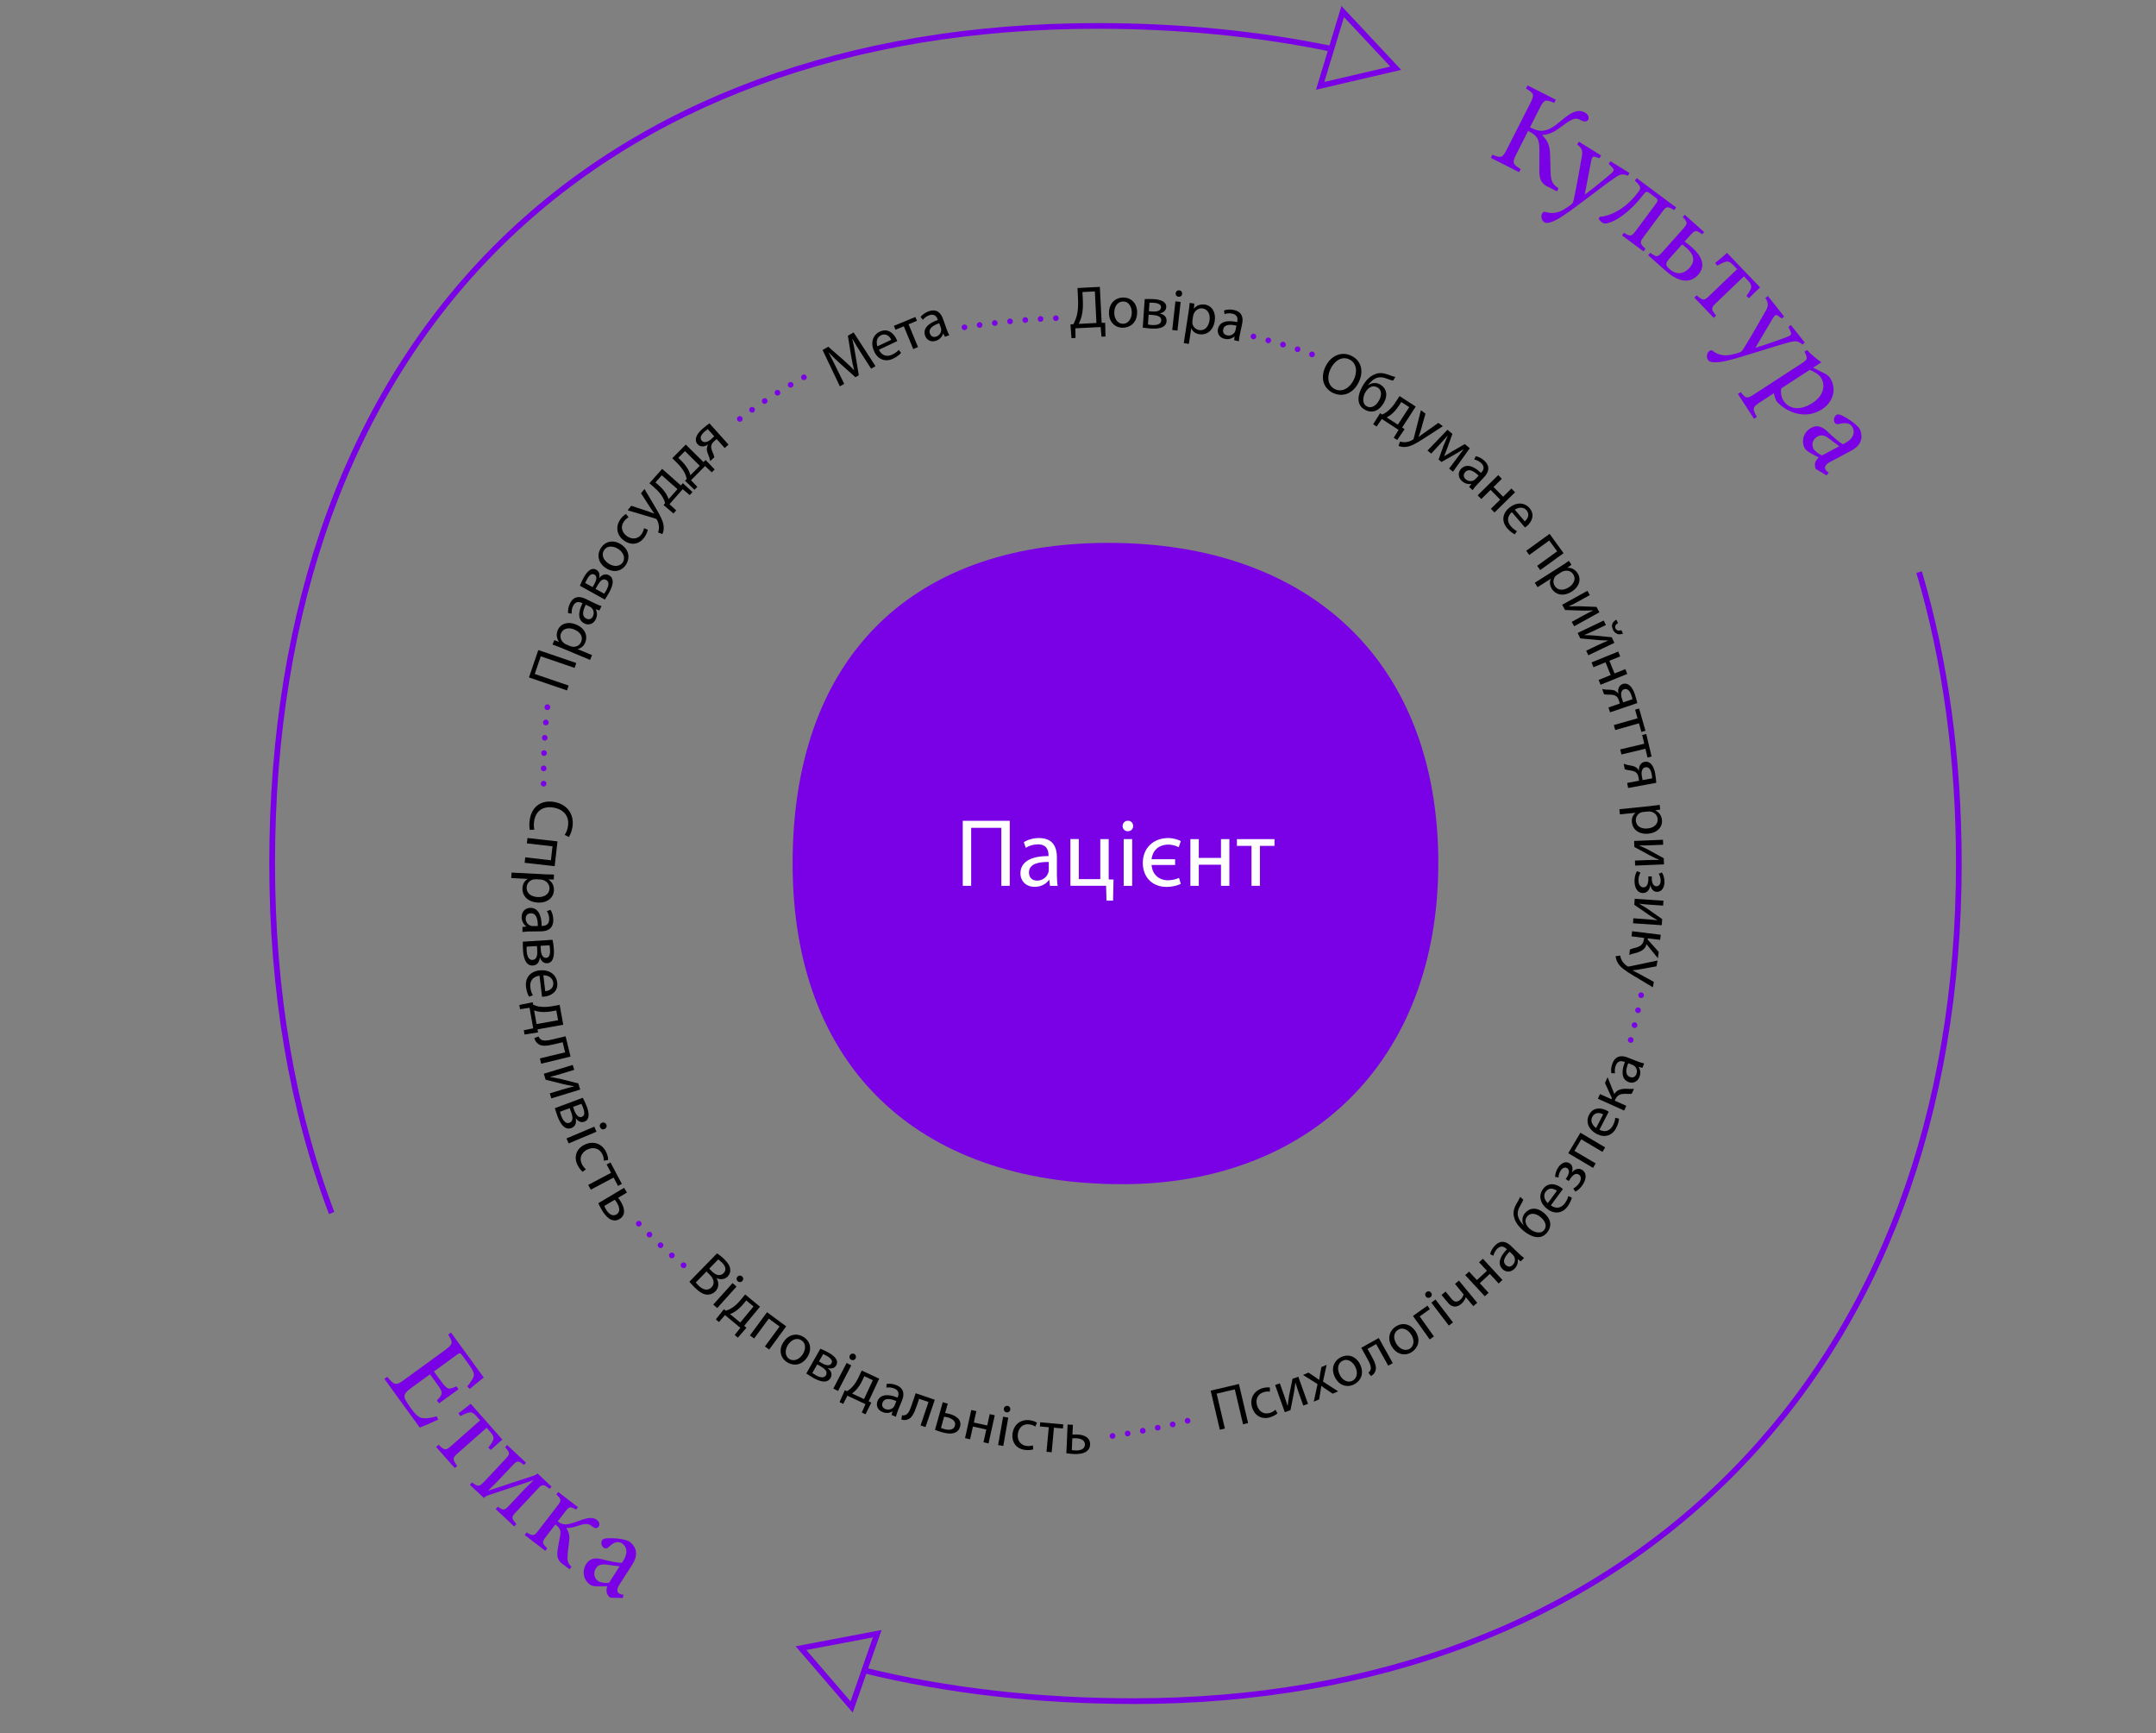 <?xml version="1.0" encoding="UTF-8"?>
<svg xmlns="http://www.w3.org/2000/svg" id="External_Line" data-name="External Line" viewBox="0 0 380 305.38">
  <rect x="0" y="0" width="380" height="305.38" fill="#808080" stroke="none"/>
  <defs>
    <style>
      .cls-1, .cls-2 {
        fill: #7a00e6;
      }

      .cls-3 {
        fill: #fff;
      }

      .cls-2 {
        fill-rule: evenodd;
      }
    </style>
  </defs>
  <path class="cls-2" d="M253.51,152.16c0-35.52-22.6-56.5-58.12-56.5s-55.69,20.98-55.69,56.5,21.79,56.5,58.11,56.5c33.1,0,55.69-21.8,55.69-56.5Z"></path>
  <g>
    <path class="cls-3" d="M177.97,144.63v11.46h-1.48v-10.22h-5.32v10.22h-1.48v-11.46h8.28Z"></path>
    <path class="cls-3" d="M185.06,156.09l-.12-1.04h-.05c-.46.65-1.34,1.22-2.52,1.22-1.67,0-2.52-1.17-2.52-2.36,0-1.99,1.77-3.08,4.95-3.06v-.17c0-.68-.19-1.9-1.87-1.9-.76,0-1.56.24-2.14.61l-.34-.99c.68-.44,1.67-.73,2.7-.73,2.52,0,3.13,1.72,3.13,3.37v3.08c0,.71.03,1.41.14,1.97h-1.36ZM184.84,151.89c-1.63-.03-3.48.25-3.48,1.85,0,.97.65,1.43,1.41,1.43,1.07,0,1.75-.68,1.99-1.38.05-.15.09-.32.09-.48v-1.43Z"></path>
    <path class="cls-3" d="M190.14,147.86v7.05h3.79v-7.05h1.48v7.1l.85.02-.08,3.72h-1.16l-.07-2.62h-6.29v-8.23h1.48Z"></path>
    <path class="cls-3" d="M199.71,145.55c.02.51-.36.92-.95.92-.53,0-.9-.41-.9-.92s.39-.93.94-.93.92.41.92.93ZM198.05,156.09v-8.23h1.5v8.23h-1.5Z"></path>
    <path class="cls-3" d="M207.77,149.29c-.39-.19-1-.46-1.87-.46-1.8,0-2.77,1.16-2.94,2.57h4.16v1.02h-4.15c.12,1.63,1.26,2.69,2.89,2.69.88,0,1.56-.25,1.95-.42l.31,1.05c-.41.22-1.33.54-2.5.54-2.65,0-4.2-1.84-4.2-4.22,0-2.63,1.87-4.39,4.49-4.39.99,0,1.82.32,2.21.54l-.36,1.07Z"></path>
    <path class="cls-3" d="M211.29,147.86v3.31h3.91v-3.31h1.48v8.23h-1.48v-3.72h-3.91v3.72h-1.48v-8.23h1.48Z"></path>
    <path class="cls-3" d="M224.63,147.86v1.19h-2.57v7.04h-1.48v-7.04h-2.57v-1.19h6.61Z"></path>
  </g>
  <g>
    <path class="cls-1" d="M272.75,32.88c-1.24-.63-1.47-1.53-1.44-3,.01-.71.02-2.19.01-3.52.03-2.06-.64-2.62-1.99-3.28l-2.01,3.96c-.85,1.67-.73,1.88.7,2.75l-.28.55-4.98-2.53.28-.55c1.55.64,1.77.6,2.61-1.07l4.06-7.99c.78-1.53.68-1.73-.75-2.6l.28-.55,4.98,2.53-.28.55c-1.55-.64-1.78-.63-2.56.92l-1.71,3.38c1.36.67,1.98.76,2.92.47.92-.25,1.74-.94,3.3-2.22,1.46-1.18,2.51-1.34,3.37-.9.67.34.87.91.66,1.32-.18.35-.68.37-1.1.18l-.43-.22c-.86-.44-1.64.08-3.56,1.52-1.51,1.13-2.57,1.17-2.98,1.2l-.03.06c.78.74,1.28,1.56,1.37,2.99.05.82.06,2.13.11,3.63.05,1.6.48,2.12,1.39,2.71l-.28.55-1.65-.84Z"></path>
    <path class="cls-1" d="M286.91,30.95c-1.01-.37-1.31-.32-2.49.51-1.07.73-2.6,1.91-5.41,4.02-1.4,1.05-3.62,2.75-4.93,3.37-.96.47-1.56.51-1.86.33-.5-.31-.71-1.03-.39-1.59.16-.26.35-.35.63-.23.99.33,2.14.21,3.27-.51.49-.29.94-.61,1.28-.89.23-.2.29-.47.35-.69.6-2.81,1.07-5.62,1.44-7.67.16-1.01.1-1.41-.81-2.16l.29-.47,3.93,2.43-.29.47-.72-.21c-.45-.15-.6.01-.74.65l-1.15,5.99c1.22-.88,3.86-3.02,4.73-3.8.52-.46.47-.67.05-1.08l-.54-.54.29-.47,3.37,2.08-.29.47Z"></path>
    <path class="cls-1" d="M295.09,37.02c-1.26-.74-1.4-.66-2.14.33l-3.15,4.24c-.81,1.1-.85,1.29.22,2.25l-.34.46-3.8-2.82.34-.46c1.19.72,1.35.65,2.17-.45l3.39-4.56c.47-.64.52-.82-.04-1.24l-.94-.7c-.57-.42-.74-.33-1.17.25-2.71,3.47-4.93,4.57-6.02,4.93-.58.2-.99.15-1.21-.02-.34-.25-.55-.52-.65-.71l.24-.32c.97-.05,2.16-.48,3.09-1.02,1.12-.62,2.45-1.72,3.62-3.29.54-.72.64-.98-.56-2.06l.33-.44,6.96,5.17-.33.44Z"></path>
    <path class="cls-1" d="M290.48,44.97l.38-.43c1.14.84,1.32.8,2.2-.19l3.53-3.96c.88-.99.91-1.16,0-2.15l.35-.39,3.42,3.04-.35.39c-1.11-.81-1.26-.77-2.15.23l-.94,1.05c.46.35.88.67,1.26,1,1.84,1.64,2.5,3.32,1.12,4.86-1.33,1.5-3.33,1.42-5.68-.67l-3.14-2.79ZM294.14,45.69c-.67.76-.57,1.11.12,1.72,1.17,1.04,2.49.95,3.52-.22,1.19-1.33.62-2.48-.56-3.54-.23-.2-.54-.42-.75-.58l-2.33,2.61Z"></path>
    <path class="cls-1" d="M307.81,52.17c.4-.57.67-.98.81-1.38.12-.45-.04-.84-.58-1.4l-.67-.7-4.91,4.7c-.89.85-.94,1.05,0,2.22l-.41.4-3.42-3.57.41-.4c1.13.99,1.33.95,2.22.09l4.91-4.7-.73-.76c-.46-.48-.81-.69-1.31-.54-.41.12-.8.31-1.48.68l-.35-.49c.76-.57,1.5-1.23,2.09-1.76l5.83,6.08c-.59.53-1.29,1.23-1.95,1.9l-.46-.38Z"></path>
    <path class="cls-1" d="M317.7,60.73c-.83-.69-1.12-.74-2.51-.37-1.26.33-3.1.91-6.46,1.95-1.67.51-4.34,1.37-5.78,1.5-1.06.11-1.64-.05-1.86-.32-.37-.47-.32-1.21.17-1.62.24-.19.45-.21.67,0,.82.64,1.95.93,3.25.62.56-.11,1.09-.25,1.5-.41.28-.11.43-.34.56-.53,1.52-2.44,2.91-4.93,3.95-6.74.49-.9.57-1.3-.03-2.31l.43-.34,2.87,3.62-.43.34-.61-.45c-.37-.29-.57-.19-.92.36l-3.11,5.25c1.44-.41,4.65-1.53,5.74-1.97.64-.26.66-.47.41-1l-.33-.7.43-.34,2.46,3.1-.43.34Z"></path>
    <path class="cls-1" d="M321.67,65.85c.4.21.72.5.86.72,1.33,2.05.46,4.34-1.36,5.53-2.79,1.81-6,.78-8-1.33-.33-.55-.47-1.17-.5-1.49l-2.42,1.57c-1.4.91-1.41,1.1-.6,2.62l-.5.32-2.84-4.37.5-.32c.88,1.11,1.1,1.2,2.31.41l8.34-5.42c1.2-.78,1.19-.88.59-2.12l.44-.29c.63.69,1.62,1.52,2.53,2.16l-1.46.95,2.1,1.05ZM313.96,68.44c-.16.68,0,1.57.41,2.2,1.01,1.55,3.01,1.72,5.09.36,1.97-1.28,2.35-3.13,1.47-4.48-.38-.59-1.28-1.08-1.97-1.34l-5,3.25Z"></path>
    <path class="cls-1" d="M320.04,82.65c-.15-.29-.2-.79-.12-1.11.14-.4.35-.66.63-.93-.94-.5-2.15-1.05-2.46-1.63-.73-1.38-.09-2.94,1.13-3.59.95-.51,1.82-.32,2.76.55,1.01.96,2.29,2.1,2.86,2.34l.35-.19c1.4-.74,1.84-1.83,1.33-2.8-.21-.39-.52-.6-.85-.67-.39-.12-.91-.07-1.59.1-.35.09-.6-.05-.75-.33-.19-.35-.07-1.06.38-1.3.29-.16.64-.02,1.11.21.68.34,2.11,1.2,2.91,2.19.31.58.44,1.26.32,1.87-.2.98-.9,1.6-1.91,2.13l-3.61,1.92c-.87.46-.98.97-.8,1.3.12.23.37.45.59.59l-.4.46-1.87-1.12ZM324.18,78.63c-.43-.29-1.33-1.01-1.75-1.31-.75-.57-1.35-.8-2.05-.43-1.01.54-1.08,1.57-.76,2.17.29.49.98,1,1.53,1.18l3.03-1.61Z"></path>
  </g>
  <g>
    <path class="cls-1" d="M77.25,250.13c-.66.32-2.6,1.18-3.26,1.42l-6.24-8.58.5-.36c1.3,1.53,1.55,1.57,2.99.52l7.08-5.15c1.6-1.17,1.55-1.35.67-2.82l.5-.36,5.77,7.93c-.44.32-1.59,1.29-2.46,2.01l-.46-.45c.63-.7.89-1.17,1.12-1.68.19-.52-.03-1.09-.96-2.37l-.98-1.35c-.4-.55-.46-.56-1-.17l-4.04,2.94,1.22,1.67c1.16,1.6,1.37,1.59,2.73.95l.38.52-3.42,2.48-.38-.52c1.11-1.16,1.13-1.37,0-2.91l-1.23-1.69-3.36,2.45c-.84.61-1.13.99-1.13,1.47.03.49.47,1.13,1.11,2.02.98,1.35,1.49,1.75,2.24,1.8.58.04,1.43-.06,2.31-.34l.32.58Z"></path>
    <path class="cls-1" d="M86.07,255.08c.42-.55.71-.95.86-1.35.14-.44,0-.84-.52-1.42l-.64-.73-5.1,4.5c-.92.82-.98,1.01-.09,2.22l-.43.38-3.28-3.71.43-.38c1.09,1.03,1.29,1,2.22.19l5.1-4.5-.7-.79c-.44-.5-.78-.72-1.29-.59-.41.1-.81.28-1.5.62l-.33-.5c.78-.54,1.55-1.17,2.16-1.67l5.58,6.32c-.61.51-1.34,1.18-2.03,1.82l-.44-.4Z"></path>
    <path class="cls-1" d="M96.87,262.35c-1.12-.87-1.3-.83-2.03-.06l-3.89,4.14c-.84.9-.87,1.05.07,2.12l-.39.42-3.26-3.06.39-.42c.94.7,1.14.68,1.96-.19l2.14-2.28c.41-.43.95-1.01,2.14-2.15l-.03-.03-7.95,2.65c-.26.09-.46.2-.61.36l-.11.11-2.49-2.33.39-.42c1.08.84,1.3.77,2.2-.19l3.63-3.87c.89-.95.91-1.1,0-2.15l.36-.38,3.32,3.12-.36.38c-1.07-.82-1.21-.77-2.08.16l-1.72,1.83c-.51.54-1.25,1.33-2.49,2.52l.03.03,8.09-2.67c.23-.09.37-.17.44-.25l.11-.11,2.49,2.33-.36.38Z"></path>
    <path class="cls-1" d="M99.24,275.68c-.66-.51-1.16-1.06-.98-2.34.14-1.12.35-2.12.48-2.79.16-.9-.1-1.35-.85-1.93l-1.68,2.18c-.68.89-.72,1.11.25,2.02l-.35.45-3.63-2.79.35-.45c1.13.7,1.33.61,2.02-.28l3.42-4.45c.71-.92.72-1.08-.21-1.96l.33-.44,3.47,2.67-.33.44c-1.02-.62-1.2-.56-1.9.34l-1.34,1.74c.52.37.97.58,1.7.5.71-.09,1.78-.52,2.58-.79.69-.25,1.86-.57,2.61,0,.51.39.58.87.33,1.2-.24.31-.58.39-1.03.04l-.28-.21c-.63-.48-1.39-.29-2.36.04-.66.24-1.41.39-1.95.36l-.05.07c.25.33.54,1,.52,1.78-.03.62-.13,1.18-.28,2.45-.13,1.4-.05,1.94.65,2.55l-.35.45-1.13-.87Z"></path>
    <path class="cls-1" d="M107.57,281.53c-.28-.18-.56-.59-.64-.91-.07-.41-.02-.74.09-1.12-1.06.02-2.39.14-2.94-.22-1.31-.84-1.52-2.52-.77-3.68.58-.91,1.43-1.17,2.68-.87,1.35.34,3.02.71,3.64.64l.21-.33c.86-1.33.71-2.5-.21-3.09-.37-.24-.74-.27-1.07-.17-.4.09-.82.39-1.34.87-.26.25-.55.25-.81.08-.33-.21-.58-.89-.3-1.32.18-.28.55-.33,1.07-.36.76-.04,2.42.01,3.61.49.56.36,1,.88,1.2,1.47.3.95,0,1.83-.62,2.79l-2.21,3.44c-.53.83-.38,1.32-.07,1.53.22.14.54.22.8.22l-.12.6-2.18-.07ZM109.21,276c-.52-.05-1.66-.23-2.17-.29-.94-.13-1.57-.04-2,.63-.62.96-.17,1.9.4,2.27.49.29,1.34.39,1.91.28l1.85-2.89Z"></path>
  </g>
  <g>
    <path d="M218.36,243.87l1.62,6.89-.89.21-1.45-6.15-3.2.75,1.45,6.15-.89.21-1.62-6.89,4.98-1.17Z"></path>
    <path d="M225.16,249.04c-.2.19-.66.5-1.31.7-1.47.44-2.72-.27-3.17-1.76-.45-1.5.25-2.89,1.84-3.37.52-.16,1.02-.16,1.3-.12v.74c-.24-.06-.61-.07-1.09.08-1.12.33-1.47,1.34-1.17,2.35.34,1.13,1.27,1.6,2.23,1.32.5-.15.8-.38,1.01-.57l.35.62Z"></path>
    <path d="M225.57,243.75l.72,2.02c.27.76.43,1.24.64,1.94h.03c.08-.69.13-1.08.24-1.75l.61-3.01,1.02-.36,1.71,4.78-.83.3-.73-2.03c-.28-.78-.4-1.19-.64-1.98h-.03c-.09.73-.16,1.19-.26,1.78-.19.9-.38,2.01-.6,3.04l-1,.36-1.71-4.79.82-.29Z"></path>
    <path d="M230.6,241.85l1.09.73c.28.19.53.37.8.56h.03c.04-.36.09-.67.14-.98l.24-1.27.92-.39-.64,2.94,2.67,1.73-.97.41-1.13-.77c-.3-.19-.56-.39-.85-.6h-.02c-.04.35-.1.68-.15,1.03l-.23,1.34-.94.4.66-3.09-2.56-1.62.95-.4Z"></path>
    <path d="M239.72,240.42c.82,1.69.01,3-1.1,3.54-1.24.6-2.63.16-3.34-1.29-.75-1.53-.18-2.92,1.09-3.53,1.31-.64,2.67-.12,3.35,1.28ZM236.12,242.23c.49,1,1.43,1.48,2.24,1.08.79-.39,1.03-1.42.52-2.45-.38-.77-1.24-1.57-2.22-1.09-.98.48-.97,1.59-.54,2.46Z"></path>
    <path d="M243,235.75l2.48,4.44-.8.45-2.13-3.8-1.52.85.65,1.16c.7,1.25,1.05,2.15.68,2.85-.12.3-.31.54-.73.77l-.44-.59c.14-.12.28-.28.34-.43.24-.53-.06-1.18-.61-2.17l-1-1.79,3.08-1.72Z"></path>
    <path d="M249.5,234.62c1.01,1.58.35,2.97-.68,3.63-1.16.74-2.59.46-3.46-.89-.91-1.43-.51-2.87.67-3.63,1.23-.79,2.63-.42,3.47.89ZM246.14,236.83c.6.94,1.59,1.3,2.35.82.74-.47.85-1.53.24-2.49-.46-.72-1.41-1.41-2.33-.83-.92.59-.78,1.69-.26,2.5Z"></path>
    <path d="M251.59,230.07l.43.61-1.8,1.28,2.51,3.53-.74.53-2.95-4.14,2.54-1.81Z"></path>
    <path d="M252.23,227.77c.2.25.17.58-.12.81-.26.2-.6.14-.79-.11-.2-.26-.16-.61.11-.81.28-.21.6-.14.8.12ZM255.36,233.58l-3.08-4.04.73-.56,3.08,4.04-.74.56Z"></path>
    <path d="M254.79,227.59l1.06,1.29c.41.49.87.68,1.5.17.31-.25.53-.63.61-.97l-1.52-1.85.7-.58,3.23,3.92-.7.58-1.3-1.57h-.02c-.12.41-.44.88-.81,1.19-.75.61-1.6.68-2.34-.22l-1.13-1.37.71-.59Z"></path>
    <path d="M258.92,224.06l1.39,1.5,1.77-1.64-1.39-1.5.67-.62,3.45,3.74-.67.62-1.56-1.69-1.77,1.64,1.56,1.69-.67.62-3.45-3.73.67-.62Z"></path>
    <path d="M268.03,222.27l-.51-.39-.02.02c.09.48-.04,1.12-.54,1.64-.72.74-1.6.61-2.13.1-.88-.86-.6-2.11.77-3.51l-.08-.07c-.3-.29-.92-.74-1.65,0-.33.34-.57.8-.65,1.21l-.58-.27c.1-.49.39-1.05.84-1.51,1.08-1.12,2.11-.65,2.84.06l1.37,1.32c.32.31.64.59.93.79l-.58.6ZM266.07,220.56c-.72.71-1.39,1.66-.68,2.34.43.42.91.33,1.24-.01.46-.48.45-1.07.24-1.48-.05-.09-.11-.18-.17-.24l-.63-.62Z"></path>
    <path d="M268.49,211.41c-.1.26-.33.67-.5.96-.43.71-.6,1.34-.42,2,.15.54.55,1.13.94,1.5l.02-.02c-.36-.72-.22-1.53.25-2.09.8-.96,2.07-1.09,3.31-.06,1.28,1.06,1.52,2.38.56,3.52-1.14,1.37-2.83.73-4.13-.35-.89-.74-1.46-1.53-1.66-2.4-.23-.83-.03-1.58.47-2.44.21-.35.47-.8.6-1.14l.56.52ZM269.18,214.35c-.35.42-.38.9-.2,1.32.13.32.36.62.67.88.65.54,1.84.99,2.48.22.65-.78.13-1.7-.59-2.3-.64-.53-1.67-.96-2.37-.12Z"></path>
    <path d="M273.33,212.4c1.02.73,1.91.39,2.46-.35.39-.53.54-.92.63-1.29l.62.27c-.08.35-.27.9-.75,1.55-.93,1.26-2.31,1.4-3.55.48-1.23-.91-1.67-2.36-.78-3.55.99-1.33,2.42-.82,3.17-.26.15.11.26.22.33.28l-2.12,2.87ZM274.41,209.83c-.47-.36-1.35-.7-1.97.14-.56.75-.11,1.59.36,2.03l1.61-2.17Z"></path>
    <path d="M275.96,207.76l.24-.37c.43-.65.42-1.28.03-1.54-.38-.25-.84-.07-1.16.42-.23.34-.37.8-.38,1.22l-.6-.12c.02-.6.23-1.17.55-1.66.43-.65,1.24-1.24,2.06-.7.52.35.55,1.06.33,1.59h.02c.47-.58,1.2-.85,1.83-.44.92.61.64,1.77.04,2.66-.33.5-.79.91-1.25,1.15l-.38-.54c.37-.2.76-.53,1.03-.93.42-.64.39-1.24-.03-1.52-.57-.38-1.12.11-1.54.75l-.26.38-.52-.35Z"></path>
    <path d="M278.54,199.59l4.37,2.59-.47.79-3.74-2.21-1.2,2.03,3.74,2.21-.46.79-4.37-2.59,2.14-3.61Z"></path>
    <path d="M281.9,199.07c1.12.56,1.94.08,2.37-.74.31-.59.39-1,.42-1.37l.66.16c-.02.36-.13.93-.5,1.65-.72,1.39-2.06,1.75-3.43,1.04-1.36-.71-2.02-2.06-1.34-3.38.76-1.47,2.26-1.19,3.09-.76.17.09.29.17.37.23l-1.64,3.17ZM282.56,196.36c-.52-.28-1.44-.48-1.92.45-.43.83.15,1.59.68,1.95l1.24-2.4Z"></path>
    <path d="M282,192.78l2.01.91.09-.2-1.22-2.65.46-1.03,1.19,2.97c.41-.71,1.11-.94,2.11-.93.36.01.89.05,1.35.01l-.4.88c-.26.03-.69.03-1.14,0-.89-.02-1.43.25-1.78,1.04l-.07.16,2.04.92-.38.83-4.63-2.09.38-.83Z"></path>
    <path d="M289.45,188.16l-.62-.16v.03c.26.41.39,1.05.13,1.72-.37.96-1.24,1.19-1.92.92-1.14-.45-1.37-1.71-.65-3.53l-.1-.04c-.39-.15-1.14-.32-1.51.65-.17.44-.21.95-.13,1.37l-.64-.02c-.1-.49-.05-1.12.19-1.72.56-1.45,1.69-1.42,2.64-1.05l1.77.69c.41.16.82.3,1.17.36l-.3.78ZM286.98,187.35c-.38.93-.63,2.06.29,2.42.56.22.97-.05,1.14-.49.24-.62,0-1.16-.35-1.45-.08-.06-.17-.12-.25-.16l-.82-.32Z"></path>
  </g>
  <g>
    <path d="M93.4,146.25c-.11-.38-.16-1.1,0-1.99.37-2.06,1.94-3.37,4.33-2.94,2.28.41,3.55,2.23,3.15,4.49-.16.91-.46,1.45-.63,1.67l-.73-.37c.24-.33.46-.81.57-1.42.31-1.71-.58-3.04-2.5-3.38-1.79-.32-3.12.5-3.43,2.28-.1.57-.09,1.18.03,1.59l-.78.06Z"></path>
    <path d="M97.76,152.63l-5.29-.6.11-.96,4.52.52.28-2.46-4.52-.52.11-.95,5.29.6-.5,4.37Z"></path>
    <path d="M95.9,154.06c.68.03,1.23.04,1.74.04l-.04.87h-.91s0,.02,0,.02c.63.43.98,1.07.94,1.94-.07,1.28-1.2,2.2-2.82,2.11-1.91-.1-2.8-1.31-2.73-2.56.04-.7.38-1.3.92-1.59v-.02s-2.89-.15-2.89-.15l.05-.96,5.76.29ZM94.43,154.94c-.14,0-.28,0-.4.02-.68.14-1.17.7-1.21,1.39-.05,1.02.75,1.66,1.97,1.72,1.07.05,2.01-.46,2.06-1.48.03-.66-.41-1.3-1.12-1.52-.12-.04-.26-.08-.39-.09l-.91-.05Z"></path>
    <path d="M92.08,163.34l.67-.08v-.03c-.42-.29-.8-.86-.81-1.62,0-1.08.75-1.63,1.52-1.64,1.29-.01,2,1.13,2.01,3.18h.11c.44,0,1.23-.13,1.22-1.22,0-.5-.16-1.01-.41-1.38l.64-.23c.29.44.48,1.07.49,1.75.01,1.63-1.09,2.03-2.16,2.04l-1.99.02c-.46,0-.91.03-1.28.1v-.88ZM94.79,163.18c.01-1.06-.18-2.25-1.22-2.25-.63,0-.92.43-.92.92,0,.69.45,1.13.9,1.28.1.03.21.05.31.05h.92Z"></path>
    <path d="M97.39,165.61c.09.37.19,1.06.23,1.68.06.89,0,2.37-1.18,2.44-.66.04-1.1-.44-1.27-1.03h-.02c-.06.79-.46,1.39-1.23,1.43-1.39.09-1.68-1.66-1.74-2.7-.04-.59-.03-1.21-.03-1.5l5.25-.33ZM92.83,166.81c-.02.28-.01.47,0,.78.04.65.25,1.6,1.02,1.56.77-.05.89-.83.83-1.75l-.04-.7-1.81.11ZM95.28,166.66l.04.72c.04.71.3,1.44.93,1.4.53-.03.75-.51.69-1.48-.02-.32-.05-.51-.09-.74l-1.57.1Z"></path>
    <path d="M95.09,171.92c-1.3.18-1.73,1.07-1.62,2.03.08.69.25,1.09.45,1.43l-.67.25c-.19-.32-.44-.88-.54-1.72-.19-1.63.76-2.73,2.35-2.92,1.6-.19,2.96.6,3.15,2.14.21,1.73-1.26,2.37-2.23,2.48-.2.02-.35.02-.45.02l-.44-3.71ZM96.11,174.66c.61-.06,1.53-.44,1.4-1.52-.12-.97-1.06-1.29-1.74-1.29l.33,2.81Z"></path>
    <path d="M99.26,180.57l-4.52.81.09.54-2.38.37-.13-.75,1.66-.34-.65-3.62-1.67.25-.13-.75,2.36-.47.09.44c.38.17.76.28,1.16.33.69.09,1.41.06,2.14-.07l1.36-.25.63,3.5ZM97.19,178.21c-.69.12-1.38.15-2,.08-.38-.04-.73-.14-1.05-.25l.43,2.41,3.79-.68-.31-1.72-.87.16Z"></path>
    <path d="M100.56,186.18l-5.18,1.25-.22-.93,4.44-1.07-.43-1.78-1.35.33c-1.45.35-2.46.45-3.06-.12-.27-.21-.45-.47-.57-.95l.72-.27c.08.17.2.36.34.46.47.4,1.21.27,2.36,0l2.08-.5.87,3.59Z"></path>
    <path d="M101.21,188.51l-2.15.66c-.81.25-1.32.39-2.06.57v.04c.71.12,1.12.19,1.82.34l3.11.79.33,1.08-5.09,1.55-.27-.88,2.16-.66c.83-.25,1.27-.36,2.1-.57v-.03c-.76-.13-1.24-.22-1.84-.36-.94-.24-2.08-.5-3.15-.78l-.32-1.06,5.09-1.55.27.87Z"></path>
    <path d="M102.71,193.43c.19.33.49.96.71,1.54.31.84.69,2.27-.42,2.68-.62.23-1.18-.1-1.51-.62h-.02c.17.78-.04,1.47-.76,1.74-1.31.49-2.09-1.1-2.45-2.08-.21-.56-.38-1.15-.46-1.42l4.93-1.84ZM98.7,195.9c.06.27.12.46.23.75.23.61.71,1.46,1.43,1.19s.61-1.05.29-1.91l-.25-.66-1.7.63ZM101,195.05l.25.68c.25.67.7,1.29,1.29,1.07.5-.18.57-.71.23-1.61-.11-.3-.2-.48-.3-.69l-1.47.55Z"></path>
    <path d="M99.84,200.6l4.91-2.07.38.89-4.91,2.06-.38-.89ZM106.55,198.95c-.3.14-.64.02-.79-.34-.13-.31.02-.64.32-.77.31-.13.66,0,.79.32.14.33-.01.65-.33.78Z"></path>
    <path d="M102.69,206.47c-.23-.17-.62-.61-.93-1.25-.68-1.46-.13-2.86,1.34-3.55,1.49-.69,3.04-.18,3.77,1.4.24.52.33,1.04.32,1.33l-.77.12c.02-.26-.02-.65-.25-1.12-.52-1.11-1.61-1.32-2.62-.85-1.12.52-1.47,1.56-1.02,2.52.23.5.52.77.74.96l-.59.46Z"></path>
    <path d="M109.61,208.61l-.68.36-.78-1.47-4.02,2.13-.45-.84,4.02-2.13-.78-1.47.68-.36,2,3.78Z"></path>
    <path d="M110.5,210.13l-1.55.93c.15.17.35.48.5.73.61,1.03.94,2.31-.28,3.03-.47.28-.92.29-1.34.14-.72-.25-1.31-1-1.71-1.67-.28-.46-.5-.9-.67-1.27l4.55-2.72.49.82ZM106.5,212.51c.08.17.17.36.33.64.37.62,1.06,1.3,1.82.84.79-.47.47-1.41.1-2.02-.13-.22-.26-.39-.4-.57l-1.85,1.11Z"></path>
  </g>
  <g>
    <path d="M126.37,220.84c.34.22.84.61,1.3,1.06.65.64.97,1.16,1.03,1.73.07.45-.06.91-.45,1.31-.48.49-1.22.6-1.94.28h-.02c.36.61.54,1.55-.19,2.31-.43.44-.92.6-1.42.6-.67-.02-1.39-.43-2.21-1.24-.45-.44-.77-.81-.96-1.05l4.86-4.98ZM122.63,225.98c.11.15.29.34.52.57.68.66,1.54,1.02,2.26.28.67-.69.36-1.56-.35-2.25l-.54-.53-1.89,1.93ZM125,223.55l.59.58c.69.68,1.45.71,1.93.22.58-.59.36-1.27-.31-1.91-.3-.29-.5-.44-.62-.52l-1.59,1.63Z"></path>
    <path d="M125.72,229.87l3.4-3.78.69.62-3.4,3.78-.69-.62ZM130.83,225.72c-.2.24-.54.27-.82.03-.24-.22-.25-.56-.03-.79.22-.24.57-.27.82-.04.26.23.25.57.04.81Z"></path>
    <path d="M133.96,230.24l-2.8,3.38.4.34-1.51,1.74-.56-.46,1-1.27-2.71-2.24-1.06,1.22-.56-.46,1.43-1.8.34.27c.38-.11.73-.27,1.05-.48.56-.36,1.06-.82,1.52-1.37l.84-1.02,2.61,2.16ZM131,229.79c-.43.52-.92.96-1.41,1.29-.3.2-.62.35-.92.47l1.8,1.49,2.34-2.83-1.28-1.06-.54.65Z"></path>
    <path d="M138.58,233.7l-3.01,4.1-.75-.55,2.58-3.5-1.9-1.4-2.58,3.5-.74-.54,3.01-4.09,3.38,2.49Z"></path>
    <path d="M142.29,239.13c-1.02,1.58-2.56,1.56-3.59.89-1.15-.75-1.5-2.17-.62-3.52.92-1.43,2.4-1.66,3.58-.89,1.22.79,1.48,2.22.63,3.52ZM138.88,236.98c-.6.93-.52,1.99.23,2.48.74.48,1.75.14,2.37-.82.47-.72.7-1.87-.22-2.46-.92-.59-1.86,0-2.39.8Z"></path>
    <path d="M144.6,237.66c.34.12.94.4,1.46.7.74.42,1.89,1.24,1.33,2.22-.31.55-.92.65-1.49.47v.02c.59.46.85,1.1.49,1.73-.66,1.16-2.2.47-3.07-.02-.49-.28-.98-.61-1.21-.76l2.48-4.36ZM143.17,241.92c.21.16.37.26.63.41.54.31,1.41.64,1.78,0,.36-.64-.2-1.14-.96-1.58l-.58-.33-.86,1.5ZM144.34,239.9l.6.34c.59.34,1.3.51,1.6,0,.25-.44-.01-.87-.82-1.32-.26-.15-.44-.23-.64-.32l-.74,1.31Z"></path>
    <path d="M146.88,244.67l2.34-4.51.82.43-2.34,4.51-.82-.42ZM150.79,239.36c-.14.29-.46.4-.78.23-.29-.15-.38-.48-.23-.76.15-.29.48-.4.78-.25.31.16.39.48.24.77Z"></path>
    <path d="M154.96,242.94l-1.86,3.98.47.23-1.02,2.06-.66-.31.65-1.48-3.19-1.49-.72,1.45-.66-.31.93-2.1.4.17c.34-.2.64-.45.9-.73.45-.49.82-1.07,1.12-1.71l.56-1.2,3.08,1.43ZM151.98,243.26c-.29.61-.65,1.16-1.04,1.6-.24.27-.51.49-.77.68l2.12.99,1.55-3.33-1.51-.71-.35.76Z"></path>
    <path d="M157.14,249.33l.17-.62h-.03c-.41.25-1.05.38-1.72.11-.95-.38-1.17-1.25-.9-1.93.46-1.14,1.72-1.36,3.54-.62l.04-.1c.16-.39.33-1.13-.64-1.52-.44-.17-.95-.22-1.37-.14l.03-.64c.49-.1,1.12-.04,1.72.2,1.44.58,1.4,1.7,1.02,2.65l-.71,1.76c-.16.41-.3.82-.38,1.16l-.78-.31ZM157.98,246.88c-.93-.39-2.06-.65-2.42.26-.22.56.04.97.48,1.14.61.25,1.16.01,1.46-.33.06-.08.12-.17.16-.25l.33-.82Z"></path>
    <path d="M164.76,246.65l-1.64,4.81-.87-.29,1.4-4.13-1.65-.56-.43,1.25c-.46,1.35-.9,2.21-1.66,2.41-.3.11-.61.13-1.06-.03l.14-.72c.18.03.39.02.54-.04.56-.18.84-.83,1.2-1.91l.66-1.94,3.34,1.14Z"></path>
    <path d="M167.04,247.33l-.46,1.66c.21.02.56.1.82.17,1.1.31,2.17.98,1.8,2.28-.14.51-.44.8-.83.98-.66.31-1.56.17-2.28-.03-.5-.14-.94-.3-1.29-.44l1.36-4.87.88.25ZM165.84,251.61c.17.07.35.14.65.22.67.19,1.59.2,1.82-.61.24-.85-.6-1.28-1.26-1.46-.23-.07-.44-.1-.65-.13l-.55,1.98Z"></path>
    <path d="M172.08,248.66l-.44,2,2.36.52.44-2,.89.2-1.1,4.96-.89-.2.5-2.25-2.36-.52-.5,2.24-.89-.2,1.1-4.96.89.2Z"></path>
    <path d="M175.92,254.63l.88-5,.91.16-.88,5-.91-.16ZM178.06,248.4c-.04.31-.32.52-.68.46-.32-.06-.5-.35-.45-.66.06-.32.34-.53.67-.47.34.06.51.35.46.67Z"></path>
    <path d="M182.11,255.39c-.26.09-.81.18-1.49.09-1.52-.21-2.36-1.38-2.15-2.92.22-1.55,1.43-2.53,3.08-2.3.54.08,1,.28,1.23.44l-.31.68c-.2-.16-.53-.32-1.03-.39-1.15-.16-1.9.6-2.04,1.66-.16,1.17.49,1.99,1.49,2.13.52.07.88-.01,1.16-.09l.06.71Z"></path>
    <path d="M187.41,250.98l-.07.73-1.58-.14-.4,4.33-.91-.08.4-4.33-1.58-.14.07-.73,4.07.37Z"></path>
    <path d="M189.1,251.07l-.08,1.72c.21-.03.57-.03.84-.02,1.14.05,2.33.46,2.27,1.81-.02.52-.25.88-.59,1.14-.58.45-1.48.52-2.23.49-.51-.02-.98-.08-1.36-.13l.22-5.06.91.04ZM188.91,255.51c.18.03.38.06.68.07.69.03,1.6-.16,1.63-1.01.04-.88-.88-1.11-1.56-1.14-.24-.01-.45,0-.66.02l-.09,2.06Z"></path>
  </g>
  <g>
    <path d="M239.5,67.31c-1.07,2.19-2.96,2.7-4.59,1.91-1.68-.82-2.23-2.7-1.29-4.62.98-2.02,2.88-2.73,4.58-1.9,1.74.85,2.21,2.72,1.29,4.61ZM234.51,65c-.66,1.36-.52,2.94.77,3.57,1.3.63,2.62-.21,3.33-1.65.62-1.27.6-2.91-.77-3.58-1.36-.66-2.65.26-3.33,1.66Z"></path>
    <path d="M245.53,67.07c-.28-.05-.72-.2-1.04-.33-.77-.3-1.43-.36-2.04-.07-.51.24-1.01.74-1.32,1.18l.03.02c.65-.48,1.47-.48,2.1-.12,1.08.62,1.44,1.85.63,3.25-.82,1.44-2.08,1.91-3.37,1.17-1.55-.88-1.21-2.66-.37-4.13.57-1,1.25-1.7,2.08-2.05.78-.37,1.55-.3,2.49.04.39.15.87.33,1.23.39l-.42.64ZM242.76,68.26c-.47-.27-.95-.22-1.34.03-.3.18-.55.46-.76.81-.42.73-.66,1.98.21,2.48.88.5,1.7-.16,2.17-.98.41-.72.66-1.81-.29-2.35Z"></path>
    <path d="M249.52,71.65l-2.39,3.68.43.3-1.3,1.9-.61-.4.85-1.38-2.95-1.92-.92,1.33-.61-.4,1.22-1.95.37.23c.36-.15.69-.35.99-.6.51-.42.96-.94,1.35-1.54l.72-1.11,2.85,1.85ZM246.52,71.54c-.37.56-.8,1.06-1.25,1.44-.28.23-.57.42-.86.57l1.96,1.28,2.01-3.08-1.4-.91-.46.71Z"></path>
    <path d="M251.25,72.87l-.87,3.08c-.11.34-.24.74-.35,1.03h.02c.26-.18.57-.43.89-.65l2.57-1.81.79.58-3.26,2.11c-1.56,1.02-2.45,1.47-3.28,1.54-.6.06-1.06-.08-1.27-.19l.27-.76c.23.08.56.14.92.11.32-.01.79-.11,1.23-.37.09-.05.16-.09.19-.13.03-.04.06-.11.09-.23l1.25-4.89.81.6Z"></path>
    <path d="M255.12,75.73l.87.72-.92,2.56c-.14.37-.37.99-.53,1.37h.02c.33-.2,1.06-.65,1.57-.95l2.04-1.18.88.73-2.96,4.14-.68-.56,1.46-1.94c.32-.44.71-.97,1.08-1.46l-.02-.02c-.4.27-.77.5-1.48.91l-2.38,1.35-.52-.43.9-2.51c.19-.47.49-1.18.69-1.62l-.03-.03c-.4.45-.85.94-1.23,1.35l-1.63,1.77-.65-.54,3.53-3.67Z"></path>
    <path d="M258.94,85.8l.38-.52-.02-.02c-.48.1-1.12-.02-1.65-.51-.75-.7-.64-1.59-.14-2.13.84-.9,2.1-.64,3.52.71l.07-.08c.29-.31.72-.94-.04-1.65-.34-.32-.8-.55-1.22-.63l.26-.59c.49.09,1.06.37,1.53.81,1.13,1.06.68,2.09-.01,2.84l-1.3,1.39c-.3.32-.58.65-.77.95l-.61-.57ZM260.61,83.81c-.72-.7-1.68-1.36-2.35-.64-.41.44-.31.92.03,1.24.48.45,1.08.43,1.48.22.09-.05.17-.11.24-.18l.6-.64Z"></path>
    <path d="M264.7,84.37l-1.46,1.44,1.69,1.72,1.46-1.44.64.65-3.62,3.56-.64-.65,1.64-1.61-1.69-1.72-1.64,1.61-.64-.65,3.62-3.56.64.65Z"></path>
    <path d="M266.48,90.23c-.94.83-.81,1.77-.21,2.47.43.5.78.73,1.11.9l-.4.55c-.32-.15-.81-.46-1.34-1.08-1.02-1.19-.84-2.57.32-3.56,1.17-1,2.67-1.09,3.63.03,1.08,1.26.25,2.54-.46,3.15-.14.12-.27.2-.35.25l-2.32-2.71ZM268.74,91.86c.45-.37.99-1.16.31-1.95-.61-.71-1.53-.46-2.06-.1l1.75,2.05Z"></path>
    <path d="M275.59,97.47l-4.12,2.98-.54-.75,3.52-2.55-1.39-1.91-3.52,2.55-.54-.74,4.12-2.98,2.46,3.4Z"></path>
    <path d="M275.14,99.75c.55-.35.98-.65,1.38-.93l.45.7-.71.5v.02c.74-.01,1.37.29,1.81.99.66,1.04.28,2.37-1.02,3.2-1.54.98-2.9.53-3.54-.48-.36-.57-.43-1.22-.17-1.75v-.02s-2.34,1.48-2.34,1.48l-.49-.77,4.64-2.95ZM274.49,101.25c-.12.07-.21.16-.3.24-.45.49-.52,1.19-.17,1.75.53.82,1.5.87,2.49.25.86-.55,1.31-1.47.78-2.29-.34-.53-1.03-.79-1.71-.56-.11.04-.25.08-.35.15l-.74.47Z"></path>
    <path d="M280.23,104.85l-1.88,1.04c-.71.39-1.15.63-1.81.94v.03c.7-.03,1.09-.05,1.77-.04l3.07.12.52.95-4.45,2.46-.43-.77,1.88-1.04c.73-.4,1.11-.59,1.85-.95l-.02-.03c-.73.03-1.19.04-1.79.03-.92-.04-2.05-.05-3.09-.1l-.51-.93,4.45-2.46.42.76Z"></path>
    <path d="M283.04,110.14l-1.93.92c-.73.35-1.19.56-1.86.83v.03c.7,0,1.09.02,1.77.07l3.05.3.47.98-4.59,2.19-.38-.8,1.94-.93c.75-.36,1.15-.52,1.9-.84v-.03c-.74-.01-1.21-.04-1.8-.08-.92-.1-2.04-.18-3.08-.29l-.46-.96,4.59-2.19.38.79ZM285.17,109.79c-.39.22-.61.57-.43.95.2.41.59.45,1.03.3l.29.6c-.79.33-1.43.03-1.78-.7-.4-.83-.03-1.4.61-1.75l.29.61Z"></path>
    <path d="M285.56,115.66l-1.9.77.91,2.24,1.9-.77.34.85-4.71,1.91-.34-.85,2.13-.86-.91-2.24-2.13.86-.34-.85,4.71-1.91.34.85Z"></path>
    <path d="M283.78,125.52l-.29-.86,2.02-.69-.22-.65c-.12-.37-.31-.58-.54-.71-.41-.26-1.05-.19-1.58-.22-.17,0-.32-.04-.46-.06l-.32-.93c.2.06.41.09.65.11.54.05,1.2-.04,1.71.26.18.11.35.25.46.45h.03c-.14-.66.03-1.44.76-1.69.5-.17.93-.02,1.26.28.36.32.66.87.88,1.5.2.58.33,1.15.43,1.58l-4.77,1.62ZM287.72,123.21c-.04-.23-.09-.43-.2-.74-.2-.6-.61-1.24-1.28-1.02-.62.21-.57,1.05-.4,1.56.12.36.19.55.25.75l1.62-.55Z"></path>
    <path d="M290.01,128.77l-.71.2-.43-1.52-4.18,1.19-.25-.88,4.18-1.19-.43-1.52.71-.2,1.12,3.93Z"></path>
    <path d="M291.09,133.31l-.71.17-.37-1.54-4.23,1-.21-.89,4.23-1-.36-1.54.72-.17.94,3.98Z"></path>
    <path d="M286.96,138.86l-.17-.9,2.1-.39-.12-.67c-.07-.38-.22-.62-.43-.79-.37-.32-1.01-.34-1.53-.44-.17-.03-.31-.08-.45-.13l-.18-.97c.19.08.39.15.62.21.53.13,1.2.13,1.65.51.16.13.31.3.39.51h.03c-.05-.67.23-1.42,1-1.56.52-.09.92.12,1.21.46.31.37.53.96.65,1.61.11.6.16,1.19.19,1.63l-4.96.91ZM291.2,137.15c-.01-.23-.03-.44-.09-.76-.11-.62-.42-1.32-1.12-1.19-.64.12-.72.96-.62,1.49.07.37.1.57.14.77l1.68-.31Z"></path>
    <path d="M290.88,142.03c.65-.07,1.17-.14,1.65-.21l.08.83-.86.13v.02c.66.31,1.08.87,1.17,1.7.12,1.22-.82,2.25-2.35,2.4-1.82.18-2.83-.83-2.95-2.02-.07-.67.17-1.28.64-1.64v-.02s-2.75.28-2.75.28l-.09-.91,5.48-.56ZM289.63,143.07c-.14.01-.26.05-.37.08-.62.23-1,.83-.94,1.49.1.97.95,1.46,2.11,1.34,1.01-.1,1.83-.72,1.73-1.7-.06-.63-.57-1.17-1.28-1.27-.12-.02-.26-.04-.38-.02l-.87.09Z"></path>
    <path d="M293.14,148.85l-2.14.09c-.81.03-1.31.04-2.04.03v.03c.62.28.99.44,1.59.75l2.69,1.48.04,1.08-5.08.21-.04-.88,2.15-.09c.83-.03,1.26-.03,2.08-.02v-.03c-.66-.3-1.08-.5-1.61-.78-.8-.45-1.8-.97-2.72-1.48l-.04-1.06,5.08-.21.04.87Z"></path>
    <path d="M291.14,154.42v.44c-.02.78.33,1.31.81,1.31.45,0,.74-.4.75-.98,0-.41-.12-.87-.34-1.23l.57-.22c.31.52.45,1.11.44,1.7,0,.78-.37,1.72-1.35,1.71-.63,0-1.03-.59-1.14-1.16h-.02c-.07.75-.54,1.38-1.29,1.37-1.1-.01-1.5-1.14-1.48-2.21,0-.6.17-1.19.43-1.64l.62.25c-.21.36-.36.86-.36,1.34,0,.77.35,1.25.86,1.26.68,0,.88-.7.89-1.47v-.46s.64,0,.64,0Z"></path>
    <path d="M293.13,159.57l-2.14-.14c-.81-.05-1.31-.1-2.03-.19v.03c.59.35.93.55,1.49.92l2.51,1.76-.07,1.08-5.07-.34.06-.88,2.15.15c.83.06,1.25.11,2.07.2v-.03c-.63-.37-1.02-.62-1.51-.94-.75-.54-1.69-1.16-2.54-1.76l.07-1.06,5.07.34-.06.87Z"></path>
    <path d="M292.62,165.61l-2.19-.27-.03.22,1.95,2.17-.14,1.12-2.01-2.48c-.18.8-.79,1.22-1.74,1.51-.35.09-.86.21-1.3.39l.12-.96c.24-.11.65-.24,1.09-.34.86-.24,1.29-.67,1.39-1.52l.02-.18-2.22-.28.11-.9,5.04.62-.11.91Z"></path>
    <path d="M291.98,170.27l-3.15.57c-.35.05-.77.11-1.08.14v.02c.28.15.64.32.98.5l2.76,1.51-.17.96-3.33-2c-1.6-.95-2.4-1.55-2.83-2.27-.31-.51-.39-.99-.39-1.22l.8-.09c.03.24.12.57.3.87.15.28.45.66.88.94.09.06.15.1.21.11.05,0,.13,0,.25-.02l4.94-1.04-.18.99Z"></path>
  </g>
  <g>
    <path d="M193.85,50.56l.32,6.32h.62s.06,2.41.06,2.41l-.71.04-.15-1.7-4.45.22.02,1.7-.71.04-.18-2.42.53-.05c.24-.5.47-1.02.61-1.59.2-.83.25-1.78.19-2.99l-.09-1.79,3.95-.2ZM190.85,52.8c.06,1.13,0,2.09-.21,2.9-.12.5-.32.98-.51,1.37l3.12-.16-.28-5.56-2.19.11.07,1.33Z"></path>
    <path d="M200.42,55.08c-.02,1.88-1.34,2.68-2.56,2.67-1.38-.02-2.42-1.04-2.4-2.65.02-1.7,1.15-2.68,2.55-2.67,1.46.02,2.43,1.09,2.41,2.65ZM196.39,55.08c-.01,1.11.62,1.96,1.52,1.97.88.01,1.55-.81,1.57-1.95.01-.86-.41-1.96-1.5-1.97-1.09-.01-1.58.99-1.59,1.95Z"></path>
    <path d="M201.77,52.71c.36-.04,1.03-.04,1.62,0,.85.06,2.24.3,2.16,1.43-.04.63-.55.98-1.14,1.07v.02c.74.16,1.25.61,1.2,1.35-.09,1.33-1.78,1.38-2.78,1.31-.57-.04-1.15-.12-1.42-.16l.35-5.01ZM202.33,57.18c.26.05.45.07.74.09.62.04,1.55-.04,1.6-.77.05-.73-.67-.94-1.55-1l-.67-.05-.12,1.73ZM202.5,54.84l.69.05c.68.05,1.4-.1,1.44-.7.04-.5-.39-.77-1.31-.84-.3-.02-.49-.01-.72,0l-.11,1.5Z"></path>
    <path d="M206.61,58.15l.56-5.05.92.1-.56,5.05-.92-.1ZM208.35,51.79c-.02.31-.28.54-.65.5-.32-.04-.53-.31-.49-.62.04-.32.3-.55.64-.51.34.04.54.31.5.64Z"></path>
    <path d="M209.48,55.02c.1-.64.16-1.17.21-1.65l.82.13-.09.87h.02c.47-.55,1.12-.82,1.93-.7,1.21.19,1.97,1.35,1.73,2.88-.28,1.81-1.52,2.53-2.7,2.35-.66-.1-1.2-.48-1.42-1.03h-.02s-.42,2.73-.42,2.73l-.9-.14.84-5.44ZM210.17,56.5c-.02.13-.02.26-.02.38.07.66.55,1.18,1.21,1.28.96.15,1.65-.55,1.82-1.71.16-1.01-.24-1.95-1.21-2.1-.62-.1-1.27.26-1.55.92-.05.11-.1.24-.12.36l-.13.86Z"></path>
    <path d="M217.53,59.94l.06-.64h-.03c-.36.32-.97.56-1.68.41-1.01-.21-1.37-1.03-1.21-1.75.26-1.2,1.46-1.63,3.38-1.21l.02-.1c.09-.41.13-1.17-.88-1.39-.46-.1-.97-.06-1.37.09l-.08-.64c.47-.18,1.1-.23,1.73-.09,1.52.32,1.67,1.44,1.46,2.44l-.4,1.86c-.09.43-.16.86-.17,1.21l-.82-.18ZM217.93,57.38c-.98-.23-2.14-.3-2.34.67-.12.58.21.94.67,1.04.65.14,1.14-.19,1.38-.58.05-.09.09-.18.11-.28l.18-.86Z"></path>
  </g>
  <g>
    <path d="M94.87,114.54l6.7,2.29-.29.86-5.97-2.04-1.06,3.11,5.97,2.04-.29.86-6.7-2.29,1.65-4.84Z"></path>
    <path d="M98.93,114.17c-.6-.25-1.09-.43-1.55-.6l.32-.77.82.3v-.02c-.42-.59-.53-1.28-.21-2.05.47-1.13,1.79-1.59,3.21-.99,1.69.7,2.09,2.08,1.63,3.18-.26.62-.76,1.05-1.34,1.14v.02s2.54,1.06,2.54,1.06l-.35.84-5.08-2.12ZM100.53,113.85c.12.05.25.08.37.11.65.09,1.28-.25,1.53-.86.38-.9-.14-1.73-1.22-2.18-.94-.39-1.95-.23-2.33.67-.24.58-.05,1.3.52,1.73.09.07.21.16.32.2l.8.34Z"></path>
    <path d="M105.63,107.57l-.61-.22v.03c.22.43.3,1.08-.01,1.73-.45.93-1.33,1.08-1.99.76-1.1-.54-1.23-1.81-.36-3.57l-.09-.05c-.38-.18-1.11-.41-1.56.52-.21.42-.29.93-.24,1.35l-.64-.08c-.06-.5.04-1.12.33-1.7.68-1.4,1.8-1.27,2.72-.83l1.71.83c.4.19.79.36,1.13.46l-.37.76ZM103.24,106.56c-.46.9-.8,2,.09,2.44.54.26.97.03,1.17-.4.29-.59.1-1.16-.23-1.48-.07-.07-.16-.13-.24-.18l-.79-.39Z"></path>
    <path d="M102.21,103.22c.12-.34.39-.95.68-1.47.41-.74,1.22-1.91,2.21-1.36.55.31.66.92.49,1.48h.02c.45-.59,1.09-.86,1.73-.51,1.17.65.5,2.2.01,3.07-.28.5-.6.99-.75,1.22l-4.39-2.44ZM104.45,103.46l.34-.61c.33-.6.5-1.31-.02-1.6-.44-.24-.87.02-1.31.83-.15.27-.22.44-.31.65l1.31.73ZM106.49,104.61c.16-.21.26-.38.4-.63.3-.54.62-1.42-.02-1.78-.64-.36-1.14.21-1.57.98l-.33.59,1.51.84Z"></path>
    <path d="M109.42,95.9c1.59,1.01,1.58,2.55.93,3.58-.74,1.16-2.16,1.52-3.51.66-1.44-.91-1.69-2.39-.93-3.57.78-1.23,2.21-1.5,3.52-.67ZM107.3,99.33c.94.6,1.99.5,2.48-.26.47-.75.12-1.75-.84-2.36-.73-.46-1.88-.68-2.47.24-.58.92.01,1.86.83,2.38Z"></path>
    <path d="M114.17,93.34c-.04.27-.21.8-.61,1.36-.89,1.25-2.32,1.46-3.58.55-1.27-.91-1.57-2.44-.61-3.79.32-.44.71-.76.96-.89l.46.59c-.23.11-.53.32-.82.73-.68.95-.34,1.96.52,2.58.96.68,1.99.49,2.57-.33.3-.43.39-.79.45-1.07l.66.27Z"></path>
    <path d="M111.25,89.12l3.04,1c.34.12.73.27,1.02.39v-.02c-.17-.26-.41-.59-.62-.92l-1.71-2.65.61-.76,1.98,3.34c.95,1.6,1.37,2.51,1.41,3.35.03.6-.13,1.05-.24,1.26l-.75-.3c.09-.23.16-.56.15-.91,0-.32-.08-.79-.32-1.25-.05-.09-.08-.16-.13-.19-.04-.03-.11-.06-.23-.1l-4.84-1.44.63-.79Z"></path>
    <path d="M116.71,82.62l3.29,2.91.36-.39,1.69,1.56-.48.54-1.24-1.04-2.33,2.64,1.18,1.1-.48.54-1.75-1.49.28-.33c-.1-.38-.25-.74-.45-1.07-.34-.57-.79-1.09-1.33-1.56l-.99-.88,2.25-2.54ZM116.17,85.57c.5.45.93.95,1.24,1.45.19.31.33.63.44.93l1.55-1.76-2.76-2.44-1.11,1.25.63.56Z"></path>
    <path d="M120.87,78.34l3.12,3.09.38-.37,1.59,1.66-.51.51-1.18-1.11-2.48,2.5,1.12,1.17-.51.51-1.66-1.59.3-.31c-.08-.39-.2-.75-.38-1.09-.31-.59-.72-1.13-1.23-1.64l-.94-.93,2.39-2.41ZM120.15,81.26c.48.47.87,1,1.16,1.52.17.32.29.65.38.96l1.65-1.66-2.61-2.59-1.18,1.18.6.59Z"></path>
    <path d="M128.41,78.34l-.68.61-1.42-1.59-.51.46c-.29.26-.41.51-.44.78-.08.48.24,1.04.42,1.54.06.16.1.31.12.45l-.73.66c-.03-.2-.08-.41-.15-.64-.17-.51-.51-1.09-.43-1.67.03-.21.09-.42.23-.6l-.02-.02c-.54.39-1.32.54-1.84-.04-.35-.39-.38-.85-.24-1.27.15-.46.54-.95,1.03-1.39.45-.41.93-.76,1.29-1.02l3.37,3.75ZM124.74,75.62c-.19.13-.36.26-.61.47-.47.42-.9,1.05-.43,1.58.44.48,1.19.12,1.6-.25.28-.25.43-.39.59-.53l-1.14-1.27Z"></path>
  </g>
  <g>
    <path d="M151.85,62.34c-.53-.83-1.17-1.84-1.59-2.61l-.03.02c.2.84.37,1.75.54,2.78l.6,3.6-.6.34-2.65-2.37c-.78-.7-1.48-1.36-2.06-1.99h-.02c.42.79.95,1.85,1.42,2.8l1.33,2.73-.76.43-3.05-6.4,1.01-.57,2.73,2.39c.68.61,1.28,1.17,1.79,1.72l.03-.02c-.2-.71-.36-1.51-.52-2.44l-.58-3.6,1.01-.57,3.86,5.94-.78.44-1.68-2.62Z"></path>
    <path d="M154.91,61.64c.55,1.12,1.49,1.24,2.33.85.6-.28.91-.56,1.16-.84l.42.53c-.23.27-.66.66-1.39,1.01-1.41.67-2.7.14-3.35-1.25-.66-1.39-.35-2.86.98-3.5,1.5-.71,2.52.42,2.92,1.27.08.17.12.31.16.4l-3.23,1.52ZM157.08,59.88c-.24-.54-.86-1.25-1.8-.81-.84.4-.85,1.35-.64,1.96l2.44-1.15Z"></path>
    <path d="M161.33,55.85l.28.68-1.47.61,1.66,4.02-.84.35-1.66-4.02-1.47.61-.28-.68,3.77-1.56Z"></path>
    <path d="M166.55,59.36l-.29-.58h-.03c-.13.48-.53,1-1.21,1.25-.97.35-1.71-.16-1.96-.85-.42-1.16.38-2.16,2.24-2.81l-.04-.1c-.14-.4-.51-1.07-1.49-.72-.44.16-.86.47-1.12.8l-.4-.5c.3-.4.82-.77,1.42-.99,1.46-.53,2.18.34,2.52,1.3l.64,1.79c.15.42.31.81.49,1.12l-.79.28ZM165.54,56.96c-.96.32-1.97.88-1.64,1.81.2.56.67.7,1.12.54.62-.22.88-.76.87-1.22,0-.1-.02-.21-.05-.29l-.3-.83Z"></path>
  </g>
  <path class="cls-1" d="M57.98,213.92c-6.98-18.39-10.52-39.17-10.52-61.76,0-45.31,13.72-82.98,39.68-108.94C112.75,17.61,149.51,4.07,193.45,4.07c14.45,0,28.35,1.36,41.31,4.04l-.2.98c-12.89-2.66-26.72-4.02-41.11-4.02-43.66,0-80.18,13.44-105.6,38.86-25.77,25.77-39.38,63.19-39.38,108.23,0,22.47,3.52,43.12,10.45,61.4l-.93.36Z"></path>
  <path class="cls-1" d="M199.77,300.25c-16.87,0-32.86-1.82-47.54-5.42l.24-.97c14.6,3.58,30.51,5.39,47.3,5.39,42.63,0,78.87-13.71,104.81-39.65,26.28-26.29,40.17-63.44,40.17-107.44,0-18.38-2.35-35.61-6.98-51.21l.96-.28c4.66,15.7,7.02,33.02,7.02,51.5,0,44.27-13.99,81.67-40.47,108.14-26.13,26.13-62.62,39.95-105.51,39.95Z"></path>
  <path class="cls-1" d="M231.95,15.81l4.48-14.75,10.53,11.25-15.01,3.5ZM236.88,3.01l-3.47,11.43,11.63-2.71-8.16-8.72Z"></path>
  <path class="cls-1" d="M150.29,301.77l-10.05-11.68,15.14-2.87-5.09,14.55ZM142.12,290.75l7.79,9.05,3.94-11.28-11.74,2.22Z"></path>
  <path class="cls-1" d="M195.59,253.1c-.04-.27.14-.53.42-.57h0c.28-.04.53.14.57.42h0c.04.28-.14.53-.42.57h-.02c-.26.03-.51-.15-.55-.42ZM198.26,252.68c-.05-.27.13-.53.41-.58h0c.27-.04.53.14.58.41h0c.04.28-.14.53-.41.58h-.03c-.27.03-.5-.14-.55-.41ZM200.92,252.21c-.05-.27.12-.54.4-.59h0c.27-.05.54.12.59.4h0c.05.27-.13.54-.4.59h-.04c-.26.03-.5-.14-.55-.4ZM203.57,251.68c-.06-.27.11-.54.39-.59h0c.27-.06.54.11.58.38h0c.06.28-.11.54-.38.59h-.06c-.25.03-.48-.13-.54-.39ZM206.2,251.1c-.06-.27.1-.53.38-.59h0c.26-.07.53.1.6.37h0c.06.28-.1.54-.38.6h-.06c-.25.03-.49-.12-.54-.38ZM208.83,250.47c-.07-.27.09-.54.36-.61h0c.27-.07.54.09.61.37h0c.07.26-.09.53-.36.6h0s-.05.02-.08.02h0c-.24.03-.47-.13-.53-.37ZM120.16,223.34c-.22-.18-.24-.49-.07-.71h0c.17-.22.49-.24.71-.07h0c.22.17.24.49.07.71h0c-.09.11-.22.17-.35.18h0c-.12.01-.25-.03-.36-.11ZM118.08,221.6c-.21-.18-.24-.5-.05-.71h0c.18-.21.5-.23.71-.05h0c.21.18.24.5.05.71h0c-.09.1-.22.16-.34.17h0c-.13.01-.26-.03-.37-.12ZM116.07,219.78h.01c-.21-.18-.21-.5-.03-.7h0c.19-.21.5-.22.71-.03h0c.2.19.22.51.02.71h0c-.08.1-.2.15-.32.16h0c-.14.01-.28-.03-.39-.14ZM114.12,217.9h0c-.2-.19-.2-.5,0-.7h0c.19-.2.51-.2.7,0h0c.2.19.2.51,0,.71h0c-.08.08-.2.13-.31.14h0c-.14.01-.28-.04-.39-.15ZM112.23,215.96h0c-.19-.2-.18-.52.02-.7h0c.2-.19.52-.18.7.02h0c.2.2.19.52-.02.7h0c-.08.09-.19.13-.3.14h0c-.14.01-.29-.03-.4-.15ZM287.28,183.73c-.26-.07-.42-.35-.34-.61h0c.07-.27.34-.43.61-.35h0c.26.07.42.34.35.61h0c-.06.22-.26.37-.48.37h0s-.09-.01-.14-.02ZM287.97,181.12c-.26-.06-.43-.33-.36-.6h0c.06-.27.34-.43.61-.37h0c.26.07.43.34.36.61h0c-.06.23-.26.38-.49.38h0s-.08-.01-.12-.02ZM288.6,178.5c-.27-.06-.44-.33-.38-.6h0c.06-.27.32-.44.59-.38h0c.27.06.44.33.39.59h0c-.06.24-.26.4-.49.4h0s-.07,0-.11,0ZM289.16,175.86c-.27-.06-.45-.32-.4-.59h0c.05-.27.32-.45.59-.4h0c.27.06.45.32.39.59h0c-.04.24-.25.41-.49.41h0s-.06-.01-.09-.01ZM95.81,138.59c-.27,0-.49-.23-.5-.5h0c0-.28.22-.5.5-.51h0c.27,0,.51.22.5.5h0c0,.26-.18.47-.44.5h-.06ZM95.81,135.89c-.28,0-.49-.23-.49-.51h0c0-.27.23-.49.5-.49h0c.28,0,.51.23.49.51h.01c0,.25-.19.46-.44.49h0s-.05,0-.07,0ZM95.86,133.19c-.27,0-.49-.24-.47-.51h0c0-.28.24-.5.51-.48h0c.27,0,.5.24.48.51h0c0,.25-.19.45-.43.48h0s-.06,0-.09,0ZM95.98,130.5c-.28-.02-.49-.26-.46-.53h0c.01-.27.25-.49.52-.46h0c.27.01.49.25.47.52h0c-.02.24-.2.44-.43.47h0s-.07,0-.1,0ZM96.17,127.8c-.28-.02-.48-.26-.46-.53h0c.02-.28.27-.48.54-.46h0c.28.02.48.26.46.53h0c-.02.24-.21.43-.43.46h0s-.07,0-.11,0ZM96.42,125.11c-.28-.02-.47-.28-.44-.55h0c.02-.28.28-.48.55-.45h0c.28.03.47.28.45.56h0c-.03.24-.21.41-.44.44h0s-.08,0-.12,0ZM129.99,74.12c-.16-.22-.12-.53.09-.7h0c.22-.17.53-.13.71.09h0c.17.22.13.53-.09.7h0c-.09.06-.19.1-.27.11h0c-.16,0-.32-.06-.43-.2ZM132.15,72.5c-.16-.22-.11-.53.11-.7h0c.22-.16.53-.11.7.12h0c.16.22.11.53-.11.7h0c-.09.05-.18.08-.27.08h0c-.17,0-.33-.06-.43-.21ZM134.36,70.95c-.15-.23-.09-.55.13-.7h0c.23-.15.55-.09.7.13h0c.15.23.09.55-.14.7h0c-.08.05-.16.08-.25.08h0c-.17,0-.34-.07-.44-.22ZM136.61,69.47c-.14-.23-.08-.55.16-.69h0c.23-.14.54-.07.69.16h0c.14.23.07.54-.16.69h0c-.07.04-.16.07-.24.07h0c-.18,0-.35-.07-.45-.24ZM138.92,68.06c-.14-.24-.06-.55.17-.68h0c.24-.14.55-.06.69.17h0c.13.24.06.55-.18.69h0c-.07.03-.15.06-.23.06h0c-.18,0-.36-.08-.45-.25ZM141.26,66.72c-.13-.24-.04-.55.2-.68h0c.23-.13.54-.04.67.2h0c.13.24.04.55-.19.68h0c-.07.03-.15.05-.22.05h0c-.19.01-.36-.08-.46-.26ZM231.07,62.91c-.26-.1-.39-.39-.29-.65h0c.09-.25.38-.39.64-.29h0c.26.1.39.38.29.64h0c-.07.2-.26.33-.46.33h0c-.06,0-.12,0-.18-.03ZM228.54,62.02c-.26-.09-.4-.37-.31-.64h0c.08-.26.37-.4.63-.31h0c.26.09.4.37.31.63h0c-.07.21-.26.34-.47.34h0c-.05,0-.11-.01-.16-.02ZM225.98,61.2c-.26-.08-.41-.36-.33-.62h0c.08-.27.36-.42.62-.34h.01c.26.08.41.36.33.63h0c-.07.21-.26.35-.48.35h0s-.1-.01-.15-.02ZM223.4,60.45c-.26-.07-.42-.35-.34-.61h0c.07-.27.34-.43.61-.35h0c.27.07.42.35.35.61h0c-.06.22-.26.37-.48.37h0s-.09-.01-.14-.02ZM220.81,59.77c-.27-.07-.43-.34-.37-.6h0c.07-.27.34-.43.61-.37h0c.26.07.43.34.36.61h0c-.06.22-.26.38-.48.38h0s-.08-.01-.12-.02ZM169.5,57.75c-.05-.27.14-.53.41-.57h0c.27-.05.53.14.58.41h0c.04.27-.15.53-.42.58h-.08c-.24,0-.45-.17-.49-.42ZM172.16,57.34c-.03-.28.16-.53.43-.57h0c.27-.04.53.15.56.43h0c.04.27-.15.52-.42.56h0s-.05.01-.07.01h0c-.25,0-.46-.18-.5-.43ZM174.84,56.98c-.03-.28.16-.53.44-.56h0c.27-.03.52.17.55.44h0c.04.28-.16.52-.43.56h-.06c-.25,0-.47-.19-.5-.44ZM177.52,56.68c-.03-.28.18-.52.45-.55h0c.27-.03.52.17.55.45h0c.02.27-.17.52-.45.54h0s-.04,0-.05,0h0c-.26,0-.47-.2-.5-.45ZM180.21,56.43c-.02-.28.19-.52.46-.54h0c.27-.02.52.18.54.46h0c.02.28-.19.52-.46.54h-.04c-.26,0-.48-.2-.5-.46ZM182.9,56.23c0-.27.2-.51.47-.53h0c.28-.01.52.2.53.47h0c.02.28-.19.52-.47.53h-.03c-.26,0-.48-.2-.5-.47ZM185.6,56.09c0-.27.2-.51.48-.52h0c.27,0,.51.21.52.48h0c0,.28-.21.51-.48.52h-.02c-.27,0-.49-.21-.5-.48Z"></path>
</svg>
